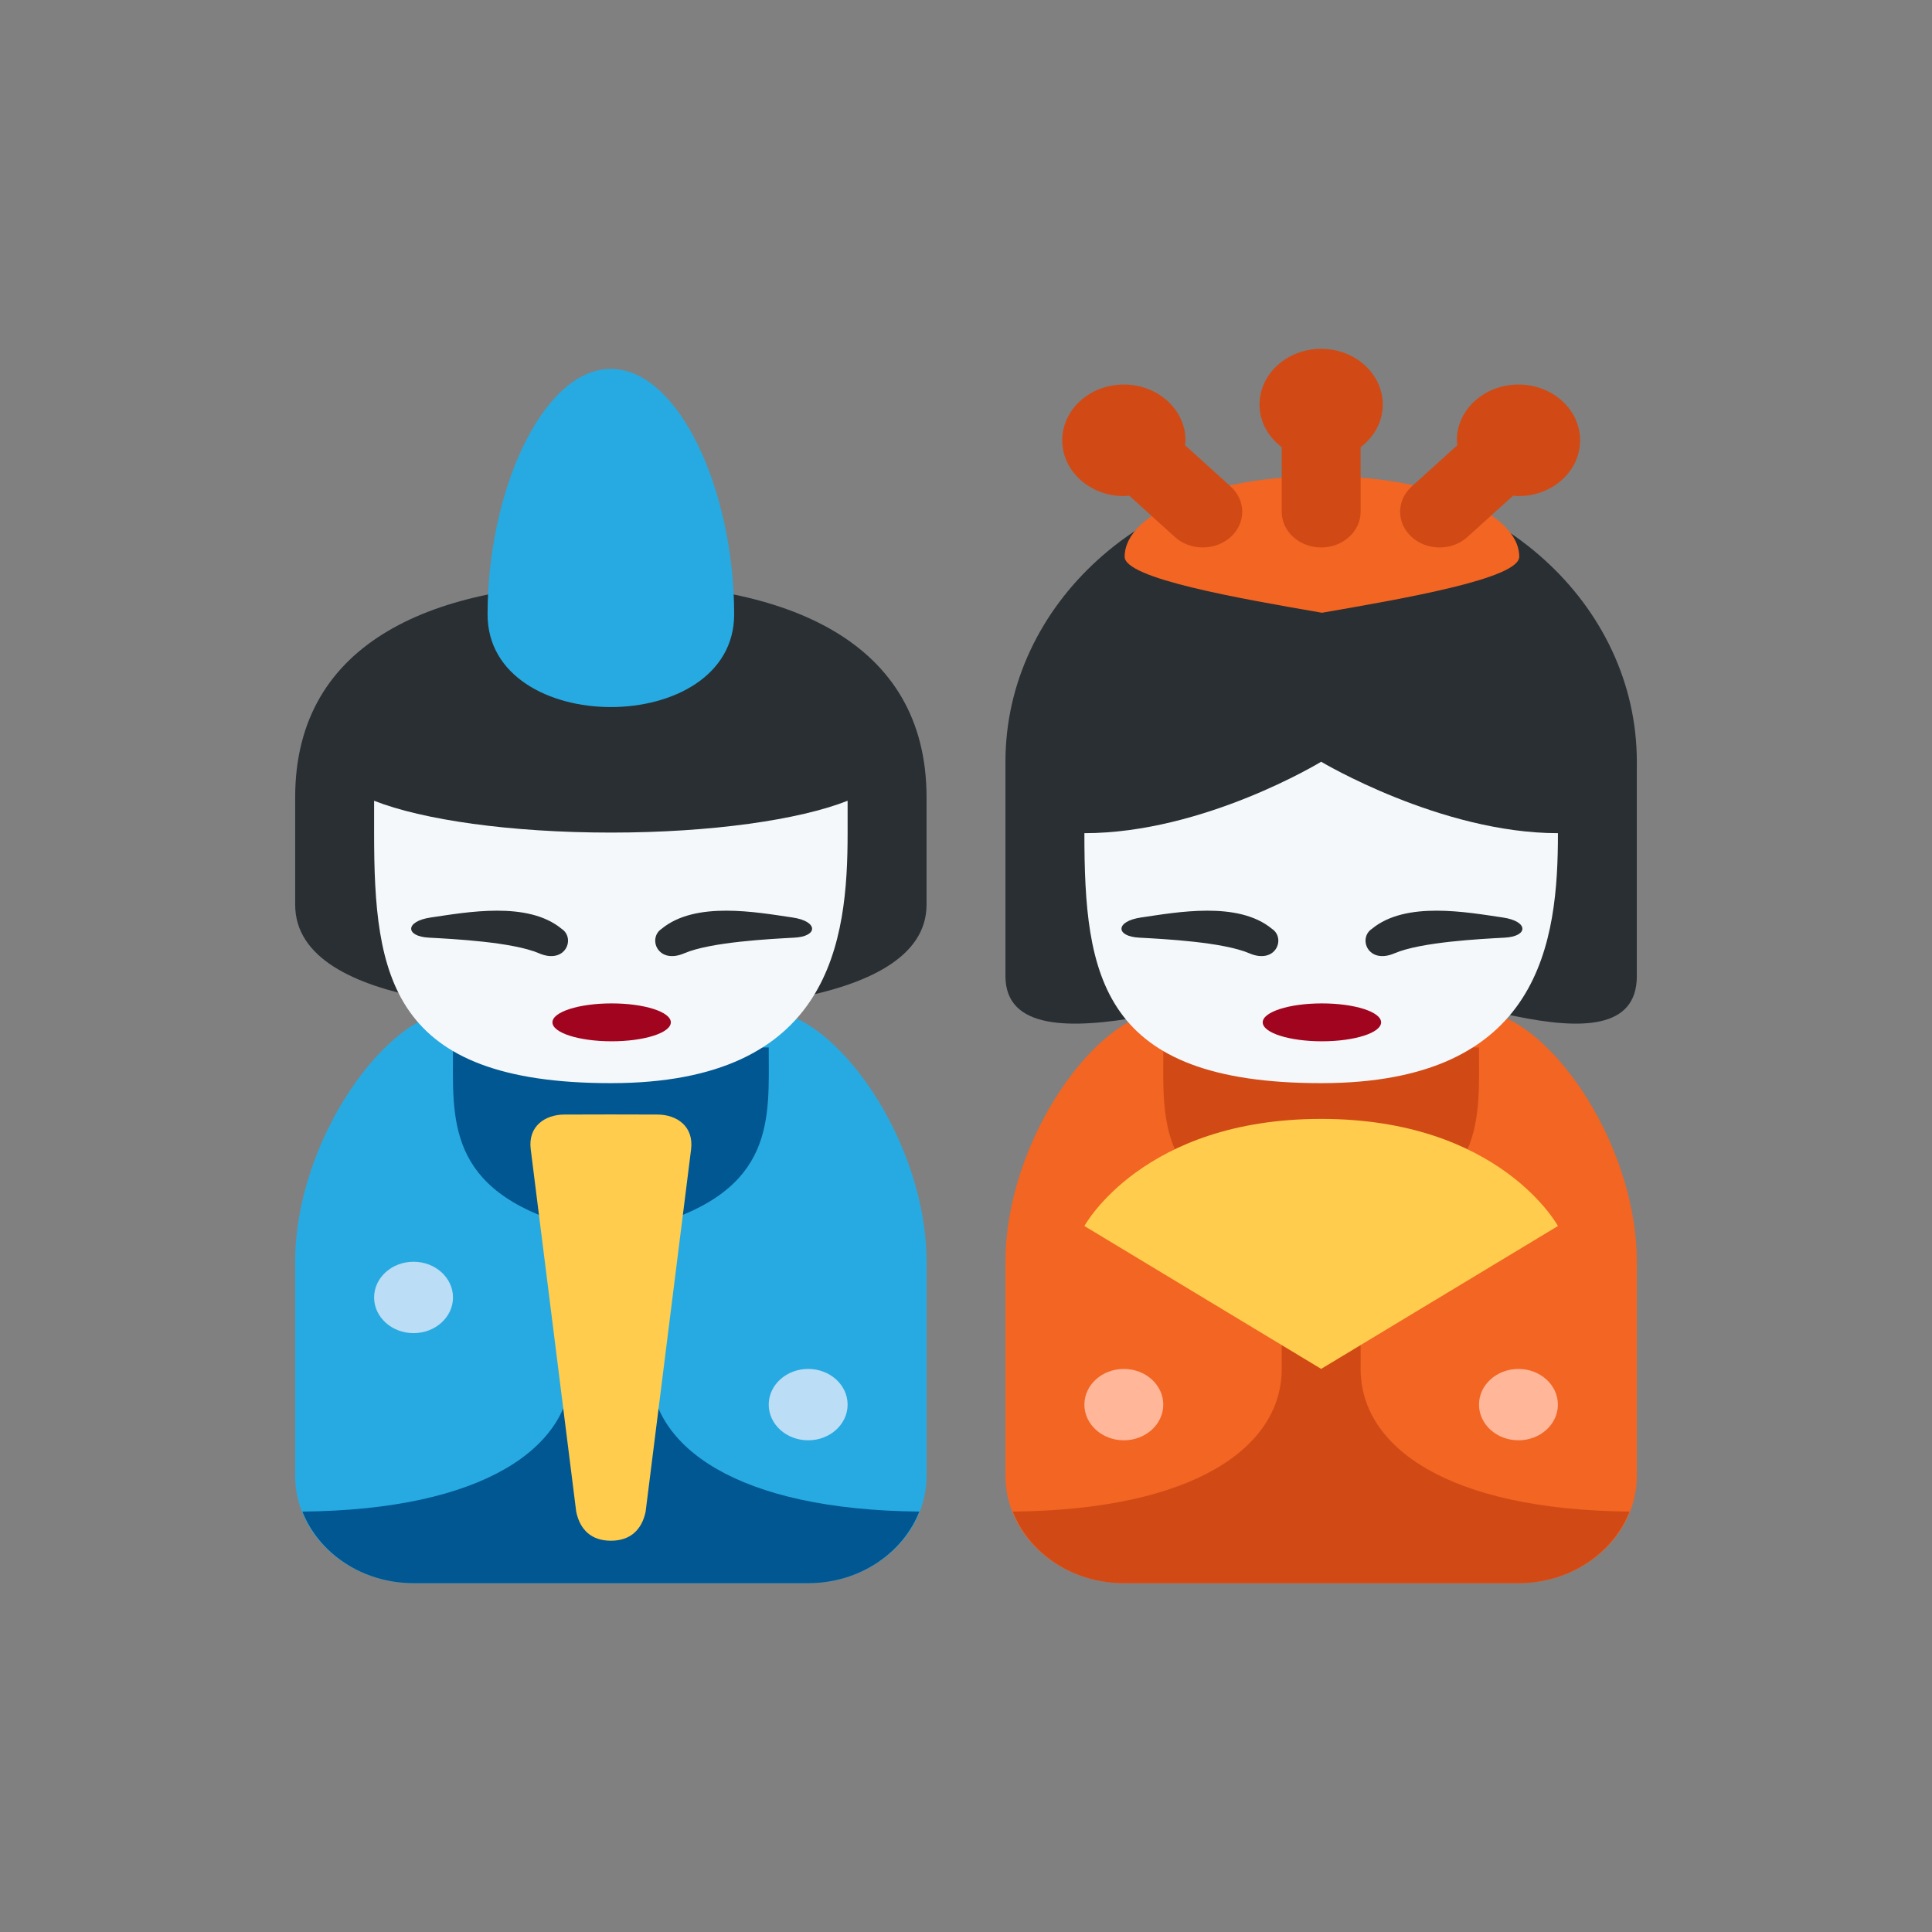 <?xml version="1.0" encoding="UTF-8"?> <svg xmlns="http://www.w3.org/2000/svg" viewBox="0 0 36.00 36.00"><rect x="0" y="0" width="36.00" height="36.00" fill="#808080" stroke="none"/><path fill="#F26522" stroke="none" fill-opacity="1" stroke-width="1" stroke-opacity="1" color="rgb(51, 51, 51)" id="tSvg3ebeafc2f6" title="Path 1" d="M27.559 18.852C25.598 18.852 23.637 18.852 21.677 18.852C20.463 18.852 18.735 21.237 18.735 23.511C18.735 24.842 18.735 26.173 18.735 27.504C18.735 28.602 19.728 29.5 20.941 29.5C23.392 29.5 25.843 29.5 28.294 29.5C29.508 29.5 30.5 28.602 30.5 27.504C30.5 26.173 30.5 24.842 30.5 23.511C30.5 21.237 28.772 18.852 27.559 18.852Z" style=""></path><path fill="#D14A15" stroke="none" fill-opacity="1" stroke-width="1" stroke-opacity="1" color="rgb(51, 51, 51)" id="tSvg1073623efb8" title="Path 2" d="M30.365 28.166C26.979 28.135 25.353 26.964 25.353 25.507C25.353 24.62 25.353 23.733 25.353 22.845C27.706 22.18 27.559 20.849 27.559 19.518C25.598 19.518 23.637 19.518 21.677 19.518C21.677 20.849 21.53 22.18 23.883 22.845C23.883 23.733 23.883 24.62 23.883 25.507C23.883 26.964 22.257 28.135 18.871 28.166C19.175 28.94 19.985 29.5 20.941 29.5C23.392 29.5 25.843 29.5 28.294 29.5C29.25 29.5 30.06 28.94 30.365 28.166Z" style=""></path><ellipse color="rgb(51, 51, 51)" fill="#FFB699" cx="20.941" cy="26.173" r="1" id="tSvga48f43e37e" title="Ellipse 1" fill-opacity="1" stroke="none" stroke-opacity="1" rx="0.735" ry="0.665" style="transform: rotate(0deg);"></ellipse><ellipse color="rgb(51, 51, 51)" fill="#FFB699" cx="28.294" cy="26.173" r="1" id="tSvg925c2e4d39" title="Ellipse 2" fill-opacity="1" stroke="none" stroke-opacity="1" rx="0.735" ry="0.665" style="transform: rotate(0deg);"></ellipse><path fill="#FFCC4D" stroke="none" fill-opacity="1" stroke-width="1" stroke-opacity="1" color="rgb(51, 51, 51)" id="tSvg320946221f" title="Path 3" d="M24.618 20.849C21.289 20.849 20.206 22.845 20.206 22.845C21.677 23.733 23.147 24.62 24.618 25.507C26.088 24.62 27.559 23.733 29.03 22.845C29.03 22.845 27.947 20.849 24.618 20.849Z" style=""></path><path fill="#292F33" stroke="none" fill-opacity="1" stroke-width="1" stroke-opacity="1" color="rgb(51, 51, 51)" id="tSvgd73d803316" title="Path 4" d="M30.5 14.194C30.5 15.525 30.5 16.856 30.5 18.187C30.5 20.183 26.304 18.187 24.985 18.187C23.532 18.187 18.735 20.183 18.735 18.187C18.735 16.856 18.735 15.525 18.735 14.194C18.735 11.254 21.369 8.87 24.618 8.87C27.866 8.87 30.5 11.254 30.5 14.194Z" style=""></path><path fill="#F5F8FA" stroke="none" fill-opacity="1" stroke-width="1" stroke-opacity="1" color="rgb(51, 51, 51)" id="tSvge5fae47cd3" title="Path 5" d="M29.03 15.525C29.03 17.522 28.731 20.183 24.618 20.183C20.505 20.183 20.206 18.187 20.206 15.525C22.435 15.525 24.618 14.194 24.618 14.194C24.618 14.194 26.846 15.525 29.03 15.525Z" style=""></path><path fill="#292F33" stroke="none" fill-opacity="1" stroke-width="1" stroke-opacity="1" color="rgb(51, 51, 51)" id="tSvg18d5363147c" title="Path 6" d="M28.002 17.096C27.336 16.999 26.196 16.784 25.563 17.308C25.3 17.482 25.491 17.975 25.983 17.764C26.475 17.552 27.589 17.496 28.034 17.472C28.48 17.45 28.488 17.167 28.002 17.096ZM21.262 17.096C21.928 16.999 23.069 16.784 23.702 17.308C23.964 17.482 23.774 17.975 23.281 17.764C22.789 17.552 21.675 17.496 21.23 17.472C20.785 17.45 20.777 17.167 21.262 17.096Z" style=""></path><ellipse color="rgb(51, 51, 51)" fill="#A0041E" cx="24.632" cy="19.05" rx="1.103" ry="0.353" id="tSvg5a161dcc67" title="Ellipse 3" fill-opacity="1" stroke="none" stroke-opacity="1" style="transform: rotate(0deg);"></ellipse><path fill="#F26522" stroke="none" fill-opacity="1" stroke-width="1" stroke-opacity="1" color="rgb(51, 51, 51)" id="tSvg78f9b8ef5f" title="Path 7" d="M28.309 10.374C28.309 9.544 26.663 8.87 24.633 8.87C22.602 8.87 20.956 9.543 20.956 10.374C20.956 10.78 23.074 11.148 24.633 11.418C26.191 11.148 28.309 10.78 28.309 10.374Z" style=""></path><path fill="#D14A15" stroke="none" fill-opacity="1" stroke-width="1" stroke-opacity="1" color="rgb(51, 51, 51)" id="tSvg47682ee88e" title="Path 8" d="M22.08 8.295C22.083 8.265 22.09 8.236 22.09 8.205C22.09 7.631 21.575 7.165 20.941 7.165C20.308 7.165 19.793 7.631 19.793 8.205C19.793 8.779 20.308 9.244 20.941 9.244C20.975 9.244 21.008 9.238 21.041 9.235C21.324 9.492 21.608 9.749 21.892 10.006C22.035 10.136 22.224 10.201 22.412 10.201C22.6 10.201 22.788 10.136 22.932 10.006C23.219 9.746 23.219 9.326 22.932 9.065C22.648 8.809 22.364 8.552 22.08 8.295ZM24.618 6.5C23.983 6.5 23.469 6.966 23.469 7.54C23.469 7.859 23.632 8.142 23.883 8.332C23.883 8.733 23.883 9.135 23.883 9.536C23.883 9.903 24.211 10.201 24.618 10.201C25.024 10.201 25.353 9.903 25.353 9.536C25.353 9.135 25.353 8.733 25.353 8.332C25.604 8.142 25.766 7.859 25.766 7.54C25.766 6.965 25.252 6.5 24.618 6.5ZM28.294 7.165C27.66 7.165 27.146 7.631 27.146 8.205C27.146 8.236 27.153 8.265 27.156 8.295C26.872 8.552 26.588 8.809 26.305 9.065C26.017 9.326 26.017 9.746 26.305 10.006C26.447 10.136 26.635 10.201 26.824 10.201C27.012 10.201 27.2 10.136 27.343 10.006C27.627 9.749 27.911 9.493 28.195 9.236C28.228 9.239 28.26 9.244 28.294 9.244C28.929 9.244 29.443 8.779 29.443 8.205C29.443 7.631 28.929 7.165 28.294 7.165Z" style=""></path><path fill="#27AAE1" stroke="none" fill-opacity="1" stroke-width="1" stroke-opacity="1" color="rgb(51, 51, 51)" id="tSvg171a609ed89" title="Path 9" d="M14.324 18.852C12.363 18.852 10.402 18.852 8.441 18.852C7.228 18.852 5.5 21.237 5.5 23.511C5.5 24.842 5.5 26.173 5.5 27.504C5.5 28.602 6.493 29.5 7.706 29.5C10.157 29.5 12.608 29.5 15.059 29.5C16.272 29.5 17.265 28.602 17.265 27.504C17.265 26.173 17.265 24.842 17.265 23.511C17.265 21.237 15.537 18.852 14.324 18.852Z" style=""></path><path fill="#005792" stroke="none" fill-opacity="1" stroke-width="1" stroke-opacity="1" color="rgb(51, 51, 51)" id="tSvg906d75edf5" title="Path 10" d="M17.13 28.166C13.743 28.135 12.118 26.964 12.118 25.507C12.118 24.62 12.118 23.733 12.118 22.845C14.471 22.18 14.324 20.849 14.324 19.518C12.363 19.518 10.402 19.518 8.441 19.518C8.441 20.849 8.294 22.18 10.647 22.845C10.647 23.733 10.647 24.62 10.647 25.507C10.647 26.964 9.021 28.135 5.635 28.166C5.94 28.94 6.75 29.5 7.706 29.5C10.157 29.5 12.608 29.5 15.059 29.5C16.015 29.5 16.825 28.94 17.13 28.166Z" style=""></path><ellipse color="rgb(51, 51, 51)" fill="#BBDDF5" cx="7.706" cy="24.176" r="1" id="tSvg6927244ac6" title="Ellipse 4" fill-opacity="1" stroke="none" stroke-opacity="1" rx="0.735" ry="0.665" style="transform: rotate(0deg);"></ellipse><ellipse color="rgb(51, 51, 51)" fill="#BBDDF5" cx="15.059" cy="26.173" r="1" id="tSvg10e357e07a8" title="Ellipse 5" fill-opacity="1" stroke="none" stroke-opacity="1" rx="0.735" ry="0.665" style="transform: rotate(0deg);"></ellipse><path fill="#FFCC4D" stroke="none" fill-opacity="1" stroke-width="1" stroke-opacity="1" color="rgb(51, 51, 51)" id="tSvg1a05555435" title="Path 11" d="M12.252 20.768C11.962 20.768 11.673 20.767 11.383 20.766C11.094 20.767 10.804 20.768 10.515 20.768C10.159 20.769 9.832 20.984 9.89 21.421C10.172 23.671 10.455 25.921 10.737 28.17C10.809 28.512 11.027 28.71 11.383 28.709C11.739 28.71 11.957 28.512 12.03 28.17C12.312 25.921 12.594 23.671 12.877 21.421C12.933 20.984 12.607 20.769 12.252 20.768Z" style=""></path><path fill="#292F33" stroke="none" fill-opacity="1" stroke-width="1" stroke-opacity="1" color="rgb(51, 51, 51)" id="tSvg1853b168c68" title="Path 12" d="M17.265 14.86C17.265 15.525 17.265 16.191 17.265 16.856C17.265 18.852 12.701 18.852 11.383 18.852C9.93 18.852 5.5 18.852 5.5 16.856C5.5 16.191 5.5 15.525 5.5 14.86C5.5 11.92 8.134 10.867 11.383 10.867C14.631 10.867 17.265 11.92 17.265 14.86Z" style=""></path><path fill="#F5F8FA" stroke="none" fill-opacity="1" stroke-width="1" stroke-opacity="1" color="rgb(51, 51, 51)" id="tSvgdaad7febb8" title="Path 13" d="M6.971 14.921C6.971 15.122 6.971 15.324 6.971 15.525C6.971 18.187 7.269 20.183 11.383 20.183C15.496 20.183 15.794 17.522 15.794 15.525C15.794 15.324 15.794 15.122 15.794 14.921C14.895 15.276 13.258 15.514 11.383 15.514C9.507 15.514 7.87 15.276 6.971 14.921Z" style=""></path><path fill="#292F33" stroke="none" fill-opacity="1" stroke-width="1" stroke-opacity="1" color="rgb(51, 51, 51)" id="tSvg689cfcb41d" title="Path 14" d="M14.767 17.096C14.101 16.999 12.96 16.784 12.327 17.308C12.065 17.482 12.255 17.975 12.748 17.764C13.24 17.552 14.354 17.496 14.799 17.472C15.245 17.45 15.252 17.167 14.767 17.096ZM8.027 17.096C8.693 16.999 9.833 16.784 10.466 17.308C10.729 17.482 10.538 17.975 10.046 17.764C9.554 17.552 8.44 17.496 7.995 17.472C7.549 17.45 7.542 17.167 8.027 17.096Z" style=""></path><ellipse color="rgb(51, 51, 51)" fill="#A0041E" cx="11.397" cy="19.05" rx="1.103" ry="0.353" id="tSvg385afdfd09" title="Ellipse 6" fill-opacity="1" stroke="none" stroke-opacity="1" style="transform: rotate(0deg);"></ellipse><path fill="#26AAE1" stroke="none" fill-opacity="1" stroke-width="1" stroke-opacity="1" color="rgb(51, 51, 51)" id="tSvg655dfdea5d" title="Path 15" d="M13.68 11.448C13.68 13.751 9.085 13.751 9.085 11.448C9.085 9.146 10.113 6.874 11.383 6.874C12.652 6.874 13.68 9.146 13.68 11.448Z" style=""></path></svg> 